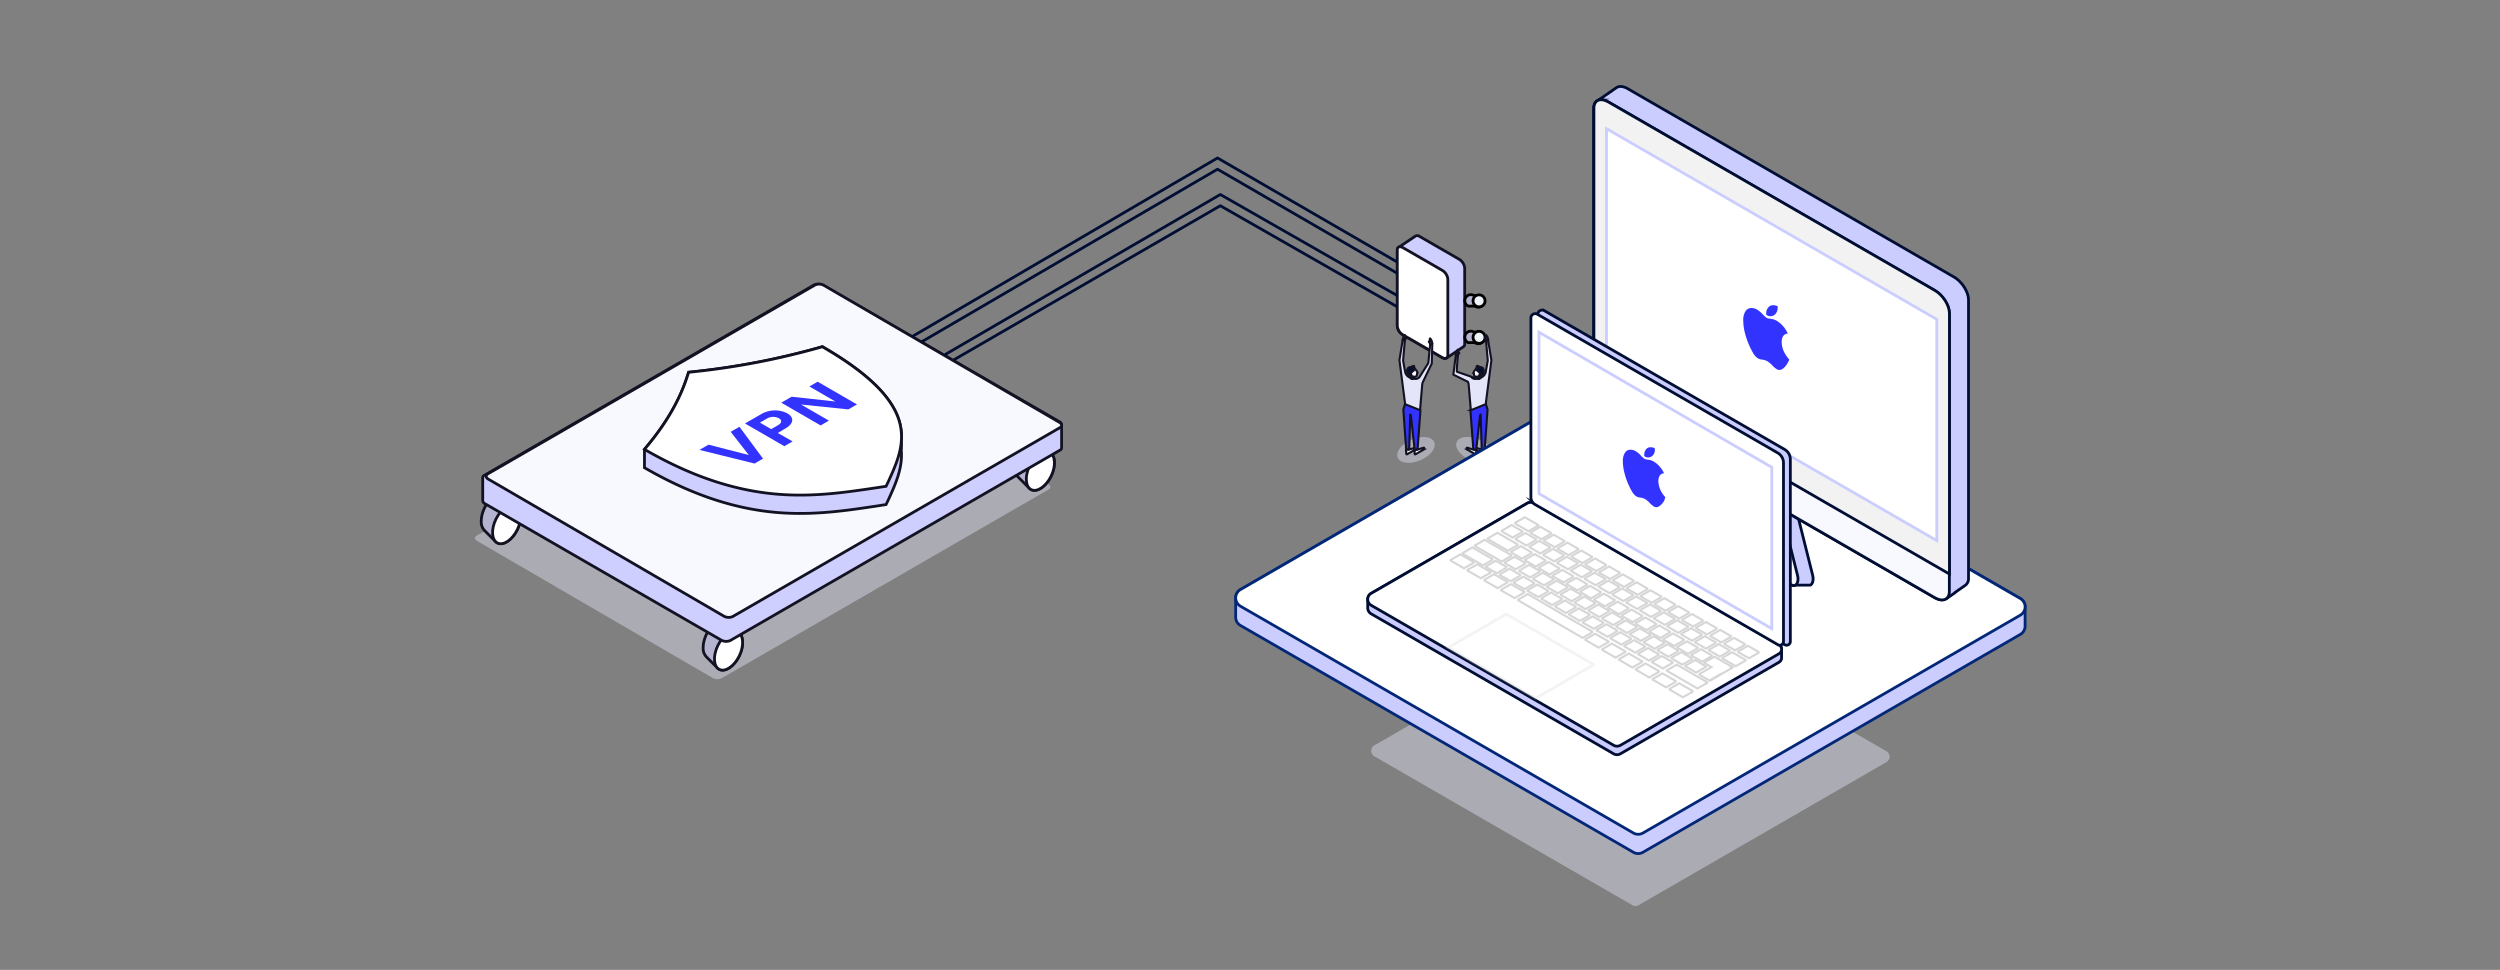 <?xml version="1.0" encoding="UTF-8"?> <svg xmlns="http://www.w3.org/2000/svg" viewBox="0 0 890 345.28"><rect x="0" y="0" width="890" height="345.28" fill="#808080" stroke="none"/> <defs> <style>.cls-1{fill:#d7d7e9;opacity:0.5;}.cls-2{fill:#cfcfff;}.cls-10,.cls-11,.cls-12,.cls-13,.cls-14,.cls-15,.cls-16,.cls-2,.cls-3,.cls-4,.cls-5{stroke:#121223;}.cls-11,.cls-12,.cls-13,.cls-14,.cls-16,.cls-17,.cls-18,.cls-19,.cls-2,.cls-20,.cls-21,.cls-22,.cls-23,.cls-24,.cls-25,.cls-3,.cls-4,.cls-5,.cls-8,.cls-9{stroke-miterlimit:10;}.cls-3,.cls-8{fill:#b4b4d1;}.cls-10,.cls-11,.cls-14,.cls-18,.cls-22,.cls-23,.cls-4{fill:#fff;}.cls-20,.cls-5{fill:#f8f8ff;}.cls-12,.cls-6{fill:#33f;}.cls-24,.cls-25,.cls-7{fill:none;}.cls-19,.cls-20,.cls-21,.cls-23,.cls-7{stroke:#010e33;}.cls-10,.cls-15,.cls-7{stroke-linejoin:round;}.cls-8,.cls-9{stroke:#000;}.cls-9{fill:#eef3f8;}.cls-10,.cls-11,.cls-12,.cls-13,.cls-15,.cls-16,.cls-25{stroke-width:0.75px;}.cls-13{fill:#e5e5f9;}.cls-14{stroke-width:0.5px;}.cls-15{fill:#010e33;stroke-linecap:round;}.cls-16,.cls-21{fill:#f2f2f2;}.cls-17,.cls-19{fill:#cccdff;}.cls-17,.cls-18{stroke:#032777;}.cls-22{stroke:#cccdff;}.cls-24,.cls-25{stroke:#d6d6d6;}.cls-24{opacity:0.3;}</style> </defs> <title>hero_mac</title> <g id="vpn_illust" data-name="vpn illust"> <ellipse class="cls-1" cx="504.09" cy="160.16" rx="7.07" ry="4" transform="translate(-22.46 210.16) rotate(-23.05)"></ellipse> <ellipse class="cls-1" cx="525.09" cy="160.16" rx="4" ry="7.07" transform="translate(172.12 580.61) rotate(-66.95)"></ellipse> <path class="cls-2" d="M521.07,123.37a1.16,1.16,0,0,0,.36-.93v-27a4.14,4.14,0,0,0-2-3.16l-14-8.08a1.39,1.39,0,0,0-1.66-.07l-5.95,4,0,0a1.16,1.16,0,0,0-.37.93v27a4.16,4.16,0,0,0,2,3.16l14,8.08c.7.4,1.3.4,1.66.08l0,0Z"></path> <path class="cls-1" d="M373.39,174.21,256.86,241.48a3.52,3.52,0,0,1-3.18-.14l-83.83-48.76c-.95-.55-1-1.38-.24-1.85l116.53-67.27a3.49,3.49,0,0,1,3.18.14l83.83,48.76C374.1,172.91,374.2,173.74,373.39,174.21Z"></path> <path class="cls-3" d="M184.22,180.43a4.44,4.44,0,0,1,1.15,3.33c0,3.46-2.24,7.56-5,9.16-1.57.91-3,.81-3.89-.07l-4-4a4.44,4.44,0,0,1-1.15-3.33c0-3.46,2.24-7.56,5-9.16,1.57-.91,3-.81,3.89.07Z"></path> <ellipse class="cls-4" cx="180.36" cy="186.65" rx="7.4" ry="4.24" transform="translate(-66.6 266.52) rotate(-63.9)"></ellipse> <path class="cls-3" d="M263.22,225.43a4.44,4.44,0,0,1,1.15,3.33c0,3.46-2.24,7.56-5,9.16-1.57.91-3,.81-3.89-.07l-4-4a4.44,4.44,0,0,1-1.15-3.33c0-3.46,2.24-7.56,5-9.16,1.57-.91,3-.81,3.89.07Z"></path> <ellipse class="cls-4" cx="259.36" cy="231.65" rx="7.4" ry="4.24" transform="translate(-62.77 362.67) rotate(-63.9)"></ellipse> <path class="cls-3" d="M374.22,161.43a4.44,4.44,0,0,1,1.15,3.33c0,3.46-2.24,7.56-5,9.16-1.57.91-3,.81-3.89-.07l-4-4a4.44,4.44,0,0,1-1.15-3.33c0-3.46,2.24-7.56,5-9.16,1.57-.91,3-.81,3.89.07Z"></path> <ellipse class="cls-4" cx="370.36" cy="167.65" rx="7.4" ry="4.24" transform="translate(56.88 426.5) rotate(-63.9)"></ellipse> <path class="cls-2" d="M171.85,178.31v0a1.38,1.38,0,0,0,.78,1l84.14,48.58a3.61,3.61,0,0,0,3.21.13l117.4-67.78a.94.94,0,0,0,.55-.91v-8.2a1.38,1.38,0,0,0-.78-1L293,101.59a3.61,3.61,0,0,0-3.21-.13L172.4,169.24a.94.94,0,0,0-.55.91v8.16Z"></path> <path class="cls-5" d="M377.39,152.21,260.86,219.48a3.52,3.52,0,0,1-3.18-.14l-83.83-48.76c-.95-.55-1-1.38-.24-1.85l116.53-67.27a3.49,3.49,0,0,1,3.18.14l83.83,48.76C378.1,150.91,378.2,151.74,377.39,152.21Z"></path> <path class="cls-2" d="M320.86,157.08a19.7,19.7,0,0,0-.39-5.88c-2-8.89-10.64-17.76-26.58-27.13l-1.12-.66-1.54.44a268.62,268.62,0,0,1-44.3,8.47l-1.78.19-.32,1c-2.73,8.68-7.52,17-14.65,25.55l-.75.89v6.56l1.15.65c16.23,9.21,31.59,14.23,46.95,15.36,12.55.93,23.76-.75,34.62-2.38l3.29-.52.88-1.84c2.5-5.5,5.07-11.18,4.54-17.45A20,20,0,0,0,320.86,157.08Z"></path> <path class="cls-4" d="M312.15,173.62c-10.86,1.62-22.07,3.3-34.62,2.37-15.36-1.13-30.72-6.15-46.95-15.36l-1.15-.65.75-.89c7.13-8.51,11.92-16.87,14.65-25.55l.32-1,1.78-.19a268.62,268.62,0,0,0,44.3-8.47l1.54-.44,1.12.66c15.94,9.37,24.63,18.24,26.58,27.13,1.62,7.33-1.31,13.8-4.15,20.05l-.88,1.84Z"></path> <path class="cls-6" d="M260.12,153.73l3.12-1.8,8.39,11.34-3,1.75L249,160.17l3.23-1.87L266.58,162Z"></path> <path class="cls-6" d="M276.89,154.14l5.28,3-2.95,1.71-14-8.09,5.67-3.28a9.8,9.8,0,0,1,9.36-.35c2.55,1.47,2.38,3.67-.62,5.4Zm0-2.72c1.48-.85,1.59-1.83.38-2.52a4.42,4.42,0,0,0-4.39.2l-2.33,1.35,4,2.32Z"></path> <path class="cls-6" d="M302,145.75,285.14,144l9.94,5.74-2.95,1.71-14-8.1,3.68-2.12,15.59,1.71-9.27-5.36,2.95-1.7,14,8.09Z"></path> <path class="cls-4" d="M513.43,127.28l-14-8.08a4.16,4.16,0,0,1-2-3.16V89c0-1.1.9-1.48,2-.84l14,8.08a4.14,4.14,0,0,1,2,3.16v27C515.43,127.54,514.54,127.92,513.43,127.28Z"></path> <polyline class="cls-7" points="327.97 121.76 433.43 60.24 497.43 97.3"></polyline> <polyline class="cls-7" points="339.58 128.09 434.43 73.24 497.43 109.23"></polyline> <polyline class="cls-7" points="324.68 119.84 433.43 56.24 497.43 93.3"></polyline> <polyline class="cls-7" points="336.43 126.24 434.43 69.24 497.43 105.24"></polyline> <path class="cls-8" d="M527.55,105.22h0l0,0h0l0,0h0l0,0h0l0,0h0l0,0h0l0,0h0l0,0h0l0,0h0l0,0H527l0,0h0l0,0h0l0,0h0l0,0h0l0,0h0l0,0h0l0,0h0l0,0h0l0,0h0l0,0h0l0,0h0l0,0h0l0,0h0l0,0h0l0,0h0l0,0h0l0,0h0l0,0H526l0,0h0l0,0h0l0,0h0l0,0h0l0,0h0l0,0h0l0,0h0l0,0h0l0,0h0l0,0h0l0,0h0l0,0h0l0,0h0l0,0h0l0,0h0l0,0h0l0,0h0l0,0H525l0,0h0l0,0h0l0,0h0l0,0h0l0,0h0l0,0h0l0,0h0l0,0h0l0,0h0l0,0h0l0,0h0l0,0h0l0,0h0l0,0h0l0,0h0l0,0h0l0,0h0l0,0h-.05l0,0h0l0,0h0l0,0h0l0,0h0l0,0h0l0,0h0l0,0h0l0,0h0l0,0h0l0,0h0l0,0h0l0,0h-.05l0,0h0l0,0h0l0,0h0l0,0h0l0,0h0l0,0h-.05l0,0h0l0,0h0l0,0h0l0,0h0l0,0h0l0,0h0l0,0h0l0,0h0l0,0h0l0,0h0l0,0h0l0,0h0l0,0h0l0,0h0l0,0h0l0,0h0l0,0h0l0,0h0l0,0h0l0,0h0l0,0h0l0,0h0l0,0h-.05l0,0h0l0,0h0l0,0h0l0,0h0l0,0h0l0,0h0l0,0h0l0,0h0l0,0h0l0,0h0l0,0h0l0,0h-.06l0,0a2.14,2.14,0,1,0-2.05,3.75h0l0,0h0l0,0h0l0,0h0l0,0h0l0,0h0l0,0h0l0,0h0l0,0h0l0,0h0l0,0h0l0,0h0l0,0h0l0,0h0l0,0h0l0,0h0l0,0h0l0,0h0l0,0h.05l0,0h0l0,0h0l0,0h0l0,0h0l0,0h0l0,0h0l0,0h0l0,0h0l0,0h0l0,0h0l0,0h0l0,0h.05l0,0h0l0,0h0l0,0h0l0,0h0l0,0h0l0,0h0l0,0h0l0,0h0l0,0h0l0,0h0l0,0h0l0,0h0l0,0h0l0,0h0l0,0h0l0,0h0l0,0h0l0,0h.05l0,0h0l0,0h0l0,0h0l0,0h0l0,0h0l0,0h0l0,0h0l0,0h0l0,0h0l0,0h0l0,0h0l0,0h0l0,0h0l0,0h0l0,0h0l0,0h0l0,0h0l0,0h.05l0,0h0l0,0h0l0,0h0l0,0h0l0,0h0l0,0h0l0,0h0l0,0h0l0,0h0l0,0h0l0,0h0l0,0h0l0,0h0l0,0h0l0,0h0l0,0h0l0,0h0l0,0h0l0,0h0l0,0h0l0,0h0l0,0h0l0,0H524l0,0h0l0,0h0l0,0h0l0,0h0l0,0h0l0,0h0l0,0h0l0,0h0l0,0h0l0,0h0l0,0h0l0,0h0l0,0h0l0,0h0l0,0h0l0,0h0l0,0h0l0,0H525l0,0h0l0,0h0l0,0h0l0,0h0l0,0h0l0,0h0l0,0h0l0,0h0l0,0h0l0,0h0a2.14,2.14,0,1,0,2-3.75Z"></path> <circle class="cls-9" cx="526.54" cy="107.1" r="2.14"></circle> <path class="cls-8" d="M527.55,118.22h0l0,0h0l0,0h0l0,0h0l0,0h0l0,0h0l0,0h0l0,0h0l0,0h0l0,0H527l0,0h0l0,0h0l0,0h0l0,0h0l0,0h0l0,0h0l0,0h0l0,0h0l0,0h0l0,0h0l0,0h0l0,0h0l0,0h0l0,0h0l0,0h0l0,0h0l0,0h0l0,0H526l0,0h0l0,0h0l0,0h0l0,0h0l0,0h0l0,0h0l0,0h0l0,0h0l0,0h0l0,0h0l0,0h0l0,0h0l0,0h0l0,0h0l0,0h0l0,0h0l0,0h0l0,0H525l0,0h0l0,0h0l0,0h0l0,0h0l0,0h0l0,0h0l0,0h0l0,0h0l0,0h0l0,0h0l0,0h0l0,0h0l0,0h0l0,0h0l0,0h0l0,0h0l0,0h0l0,0h-.05l0,0h0l0,0h0l0,0h0l0,0h0l0,0h0l0,0h0l0,0h0l0,0h0l0,0h0l0,0h0l0,0h0l0,0h-.05l0,0h0l0,0h0l0,0h0l0,0h0l0,0h0l0,0h-.05l0,0h0l0,0h0l0,0h0l0,0h0l0,0h0l0,0h0l0,0h0l0,0h0l0,0h0l0,0h0l0,0h0l0,0h0l0,0h0l0,0h0l0,0h0l0,0h0l0,0h0l0,0h0l0,0h0l0,0h0l0,0h0l0,0h0l0,0h-.05l0,0h0l0,0h0l0,0h0l0,0h0l0,0h0l0,0h0l0,0h0l0,0h0l0,0h0l0,0h0l0,0h0l0,0h-.06l0,0a2.14,2.14,0,1,0-2.05,3.75h0l0,0h0l0,0h0l0,0h0l0,0h0l0,0h0l0,0h0l0,0h0l0,0h0l0,0h0l0,0h0l0,0h0l0,0h0l0,0h0l0,0h0l0,0h0l0,0h0l0,0h0l0,0h.05l0,0h0l0,0h0l0,0h0l0,0h0l0,0h0l0,0h0l0,0h0l0,0h0l0,0h0l0,0h0l0,0h0l0,0h.05l0,0h0l0,0h0l0,0h0l0,0h0l0,0h0l0,0h0l0,0h0l0,0h0l0,0h0l0,0h0l0,0h0l0,0h0l0,0h0l0,0h0l0,0h0l0,0h0l0,0h0l0,0h.05l0,0h0l0,0h0l0,0h0l0,0h0l0,0h0l0,0h0l0,0h0l0,0h0l0,0h0l0,0h0l0,0h0l0,0h0l0,0h0l0,0h0l0,0h0l0,0h0l0,0h0l0,0h.05l0,0h0l0,0h0l0,0h0l0,0h0l0,0h0l0,0h0l0,0h0l0,0h0l0,0h0l0,0h0l0,0h0l0,0h0l0,0h0l0,0h0l0,0h0l0,0h0l0,0h0l0,0h0l0,0h0l0,0h0l0,0h0l0,0h0l0,0H524l0,0h0l0,0h0l0,0h0l0,0h0l0,0h0l0,0h0l0,0h0l0,0h0l0,0h0l0,0h0l0,0h0l0,0h0l0,0h0l0,0h0l0,0h0l0,0h0l0,0h0l0,0H525l0,0h0l0,0h0l0,0h0l0,0h0l0,0h0l0,0h0l0,0h0l0,0h0l0,0h0l0,0h0a2.14,2.14,0,1,0,2-3.75Z"></path> <circle class="cls-9" cx="526.54" cy="120.1" r="2.14"></circle> <path class="cls-10" d="M508.64,121.55c.05,0,.25.06.43.18,0-.52-.16-1.3,0-1.3s.79,1.14.79,1.58-.18.79-.4.79-.3-.2-.36-.49l-.05-.06C509,122.06,508.54,121.61,508.64,121.55Z"></path> <path class="cls-10" d="M500.57,120.36c-.05,0-.25.06-.43.18,0-.52.16-1.3,0-1.3s-.79,1.15-.79,1.58.17.79.39.79.31-.2.37-.48l0-.06C500.25,120.87,500.67,120.42,500.57,120.36Z"></path> <path class="cls-11" d="M501.61,132.73a2.62,2.62,0,0,0,.67,1.06,1.8,1.8,0,0,0,1,.34,4.56,4.56,0,0,0,.55,0c.38,0,.62-.57.64-1.15,0-.12.24-.13.19-.27a3.51,3.51,0,0,0-.4-.76c-.4-.58-.95-1.12-1.26-1.13A1.28,1.28,0,0,0,501.61,132.73Z"></path> <path class="cls-11" d="M503.61,160.81a1.93,1.93,0,0,0,0,.23v.51c0,.19.16.26.35.15l2.72-1.57a.73.73,0,0,0,.35-.55c0-.17-.12-.24-.29-.18l-2.1.66v-.13l-1.06.43,0,.36A.28.28,0,0,0,503.61,160.81Z"></path> <path class="cls-11" d="M500.62,160.81v.74c0,.19.16.26.35.15l2.6-1.5v.16l-.08-1.21h0l0,.32-1.87.59v-.17l-1.08.27,0,.56Z"></path> <path class="cls-12" d="M499.6,146l1,14.12,1.08-.27.35-12.23c0-.11.22.12.23.24l1.25,11.25h0l.08,1.21,1.06-.43,1-13.45a4.21,4.21,0,0,0-.06-.71l-5.21-2.61-.66,2.24A1.38,1.38,0,0,0,499.6,146Z"></path> <path class="cls-13" d="M498.21,128.15s0,.08,0,.11,2,15.47,2,15.47a.37.37,0,0,0,.36.29l4.65,1.89a.35.35,0,0,0,.35-.29l.74-8.7a2.82,2.82,0,0,1,.28-1l3.13-6.53a.59.59,0,0,0,0-.17.37.37,0,0,0,0-.11l.17-6.49c0-.12,0-.2,0-.2l-.68,0s-.06.07-.07.18-.56,5.64-.64,6.53a.52.52,0,0,1-.07.22l-3,4.74a1.75,1.75,0,0,1-2.22.64h0v0c0,.1-.2.19-.45.19a.91.91,0,0,1-.5-.25l-.75-.46a2.79,2.79,0,0,1-1.32-2l-.68-3.79a.81.81,0,0,1,0-.16c.07-.75.61-7,.61-7s0-.19-.07-.19l-.68,0s-.05.09-.05.2Z"></path> <path class="cls-11" d="M502.75,134.86c.25,0,.45-.09.45-.19l0-.54a1.8,1.8,0,0,1-1-.34c0,.26,0,.62,0,.82A.91.91,0,0,0,502.75,134.86Z"></path> <path class="cls-14" d="M502.28,133.79a1.8,1.8,0,0,0,1,.34"></path> <path class="cls-15" d="M503.44,130.48s.28,1.13-.28,1.55-.53.43-.7.56c-.29-.14-.35-.08-.43,0-.28.28.43.7.43.7l-.19.64a3,3,0,0,1-1.08-.78,2,2,0,0,1,0-2c.42-.57.84-.28,1.55-.71S503.44,130.48,503.44,130.48Z"></path> <path class="cls-10" d="M519.51,125.55s-.25.06-.43.18c0-.52.16-1.3,0-1.3s-.79,1.14-.79,1.58.18.79.39.79.31-.2.37-.49c0,0,0,0,0-.06C519.19,126.06,519.61,125.61,519.51,125.55Z"></path> <path class="cls-10" d="M528.58,120.36s.25.06.43.18c0-.52-.16-1.3,0-1.3s.79,1.15.79,1.58-.18.79-.4.79-.3-.2-.36-.48l0-.06C528.89,120.87,528.48,120.42,528.58,120.36Z"></path> <path class="cls-11" d="M527.53,132.73a2.42,2.42,0,0,1-.67,1.06,1.73,1.73,0,0,1-.94.34,4.56,4.56,0,0,1-.55,0c-.38,0-.62-.57-.65-1.15,0-.12-.23-.13-.18-.27a3.12,3.12,0,0,1,.4-.76c.39-.58.94-1.12,1.25-1.13A1.27,1.27,0,0,1,527.53,132.73Z"></path> <path class="cls-16" d="M525.54,160.81a1.76,1.76,0,0,1,0,.23v.51c0,.19-.15.26-.35.15l-2.71-1.57a.73.73,0,0,1-.35-.55c0-.17.12-.24.29-.18l2.1.66v-.13l1.06.43,0,.36Z"></path> <path class="cls-16" d="M528.52,160.81a1.93,1.93,0,0,1,0,.23v.51c0,.19-.16.26-.35.15l-2.6-1.5v.16l.08-1.21h0l0,.32,1.87.59v-.17l1.07.27,0,.56S528.52,160.78,528.52,160.81Z"></path> <path class="cls-12" d="M529.55,146l-1,14.12-1.07-.27-.35-12.23c0-.11-.23.12-.24.24l-1.25,11.25h0l-.08,1.21-1.06-.43-1-13.45a4.21,4.21,0,0,1,.06-.71l5.21-2.61.66,2.24A1.38,1.38,0,0,1,529.55,146Z"></path> <path class="cls-13" d="M530.93,128.15a.37.37,0,0,1,0,.11c0,.05-2,15.47-2,15.47a.35.35,0,0,1-.35.29l-4.65,1.89a.34.34,0,0,1-.35-.29l-.74-8.7a3,3,0,0,0-.28-1l-5.14-2.53a1.36,1.36,0,0,1,0-.17.45.45,0,0,0,0-.11l.83-6.49c0-.12,0-.2,0-.2l.68,0s.06.07.07.18-.44,4.64-.36,5.53a.41.41,0,0,0,.07.22l5,1.74a1.74,1.74,0,0,0,2.22.64h0v0c0,.1.21.19.45.19a.92.92,0,0,0,.51-.25l.75-.46a2.79,2.79,0,0,0,1.32-2l.68-3.79a.81.81,0,0,0,0-.16c-.07-.75-.61-7-.61-7s0-.19.07-.19l.68,0s.05.09,0,.2Z"></path> <path class="cls-11" d="M526.39,134.86c-.24,0-.45-.09-.45-.19l0-.54a1.73,1.73,0,0,0,.94-.34c0,.26,0,.62,0,.82A.92.92,0,0,1,526.39,134.86Z"></path> <path class="cls-14" d="M525.92,134.13a1.73,1.73,0,0,0,.94-.34"></path> <path class="cls-15" d="M525.71,130.48s-.28,1.13.28,1.55c.4.3.52.43.7.56.28-.14.34-.08.42,0,.28.28-.42.7-.42.7l.19.64a3,3,0,0,0,1.08-.78,2,2,0,0,0,0-2c-.43-.57-.85-.28-1.55-.71S525.71,130.48,525.71,130.48Z"></path> </g> <g id="devices"> <path class="cls-1" d="M671.57,271.31l-88.22,50.93a2.24,2.24,0,0,1-2.24,0l-91.85-53a2.24,2.24,0,0,1,0-3.88l88.22-50.93a2.24,2.24,0,0,1,2.24,0l91.85,53A2.24,2.24,0,0,1,671.57,271.31Z"></path> <path class="cls-17" d="M720.93,216.06a3.38,3.38,0,0,0-1.7-3L579.35,132.33a3.41,3.41,0,0,0-3.41,0L441.6,209.89a3.38,3.38,0,0,0-1.7,3v6.77a3.38,3.38,0,0,0,1.7,3l139.88,80.75a3.41,3.41,0,0,0,3.41,0l134.34-77.56a3.38,3.38,0,0,0,1.7-3v-6.77Z"></path> <path class="cls-18" d="M719.23,219,584.89,296.55a3.41,3.41,0,0,1-3.41,0L441.6,215.8a3.42,3.42,0,0,1,0-5.91l134.34-77.56a3.41,3.41,0,0,1,3.41,0l139.88,80.75A3.42,3.42,0,0,1,719.23,219Z"></path> <path class="cls-19" d="M608.83,186.75l7-19.8a1.55,1.55,0,0,1,.89-1l.07,0,.07,0,.07,0,.07,0,.07,0,.07,0,.07,0,.07,0,.07,0,.07,0,.07,0,.07,0,.07,0,.07,0,.07,0,.07,0,.07,0,.07,0,.07,0,.07,0,.07,0,.07,0,.07,0,.07,0,.07,0,.07,0,.07,0,.07,0,.07,0,.07,0,.07,0,.07,0,.07,0,.07,0,.07,0,.07,0,.07,0,.07,0,.07,0,.07,0,.07,0,.07,0,.07,0,.07,0,.07,0,.07,0,.07,0,.07,0,.07,0,.07,0,.07,0,.07,0,.07,0,.07,0,.07,0,.07,0,.07,0,.07,0,.07,0,.07,0,.07,0,.07,0,.07,0,.07,0,.07,0,.07,0,.07,0,.07,0,.07,0,.07,0,.07,0,.07,0,.07,0,.07,0,.07,0,.07,0,.07,0a1.49,1.49,0,0,1,1.38.16l12.59,7.27a5.53,5.53,0,0,1,2.2,3.35l7,27.94c.46,1.83,0,3.26-.82,3.64l-.07,0-.07,0-.07,0-.07,0-.07,0-.07,0-.07,0-.07,0-.07,0-.07,0-.07,0-.07,0-.07,0-.07,0-.07,0-.07,0-.07,0-.07,0-.07,0-.07,0-.07,0-.07,0-.07,0-.07,0-.07,0-.07,0-.07,0-.07,0-.07,0-.07,0-.07,0-.07,0-.07,0-.07,0-.07,0-.07,0-.07,0-.07,0-.07,0-.07,0-.07,0-.07,0-.07,0-.07,0-.07,0-.07,0-.07,0-.07,0-.07,0-.07,0-.07,0-.07,0-.07,0-.07,0-.07,0-.07,0-.07,0-.07,0-.07,0-.07,0-.07,0-.07,0-.07,0-.07,0-.07,0-.07,0-.07,0-.07,0-.07,0-.07,0-.07,0-.07,0-.07,0-.07,0-.07,0-.07,0-.07,0a1.44,1.44,0,0,1-1.44-.13L611,192.75A5.84,5.84,0,0,1,608.83,186.75Z"></path> <path class="cls-20" d="M611,192.75l26.7,15.42c1.7,1,2.86-.84,2.19-3.47l-7-27.94a5.54,5.54,0,0,0-2.2-3.36l-12.59-7.26a1.39,1.39,0,0,0-2.2.81l-7,19.8A5.84,5.84,0,0,0,611,192.75Z"></path> <path class="cls-19" d="M568.64,35.88l.08-.06.09-.06.09-.06s.05-.05.09-.06a.24.24,0,0,1,.08-.06l.09-.07.09-.06.08-.06.09-.06.09-.06.09-.06.08-.06.09-.06.09-.07L570,35l.08-.06.09-.06.09-.06.09-.06.08-.06.09-.06.09-.07.09-.06.08-.06.09-.06.09-.06.09-.06.08-.06a.47.47,0,0,1,.09-.06l.09-.07.09-.06.08-.06.09-.06.09-.06.09-.06.08-.06.09-.06a.47.47,0,0,1,.09-.06.31.31,0,0,1,.09-.07l.08-.06.09-.06.09-.06.09-.06.08-.06.09-.06a.47.47,0,0,1,.09-.06l.08-.07.09-.06.09-.06.09-.06.08-.06.09-.06.09-.06.09-.06.08-.07.09-.06.09-.06.09-.06.08-.06.09-.06.09-.06.09-.06.08-.07.09-.06.09-.06.09-.06.08-.06.09-.06.09-.06.09-.06s0-.05.08-.06l.09-.07.09-.06.09-.06.08-.06.09-.06.09-.06c1-.65,2.41-.58,4.06.37L695.6,98.61c2.87,1.66,5.19,5.32,5.19,8.18v99a2.93,2.93,0,0,1-1.21,2.63l-.09.06-.08.06-.09.06-.09.06-.08.06-.09.06-.09.06-.09.07-.08.06-.09.06-.09.06-.09.06-.08.06-.09.06-.09.06-.09.07-.08.06-.09.06-.09.06-.09.06-.08.06-.09.06a.47.47,0,0,1-.09.06l-.09.07-.08.06-.09.06-.09.06-.09.06-.08.06-.09.06-.09.06-.09.06-.08.07-.09.06-.09.06-.09.06-.08.06-.09.06-.09.06s0,.05-.09.06L696,211l-.09.06-.09.06-.08.06-.09.06-.09.06-.09.06s-.05.05-.08.06l-.09.07-.09.06-.09.06-.08.06-.09.06-.09.06-.09.06s0,0-.08.06l-.09.07-.09.06-.09.06-.08.06-.09.06-.09.06-.09.06-.08.06-.09.06-.09.07-.09.06-.08.06-.09.06-.09.06-.09.06-.08.06-.09.06-.09.07L693,213l-.08.06-.09.06c-1,.65-2.42.58-4.07-.37L572.61,145.7c-2.86-1.65-5.18-5.31-5.18-8.17v-99A2.89,2.89,0,0,1,568.64,35.88Z"></path> <path class="cls-20" d="M572.61,145.7l116.17,67.08c2.87,1.65,5.19.67,5.19-2.2v-99c0-2.86-2.32-6.52-5.19-8.17L572.61,36.32c-2.86-1.66-5.18-.68-5.18,2.19v99C567.43,140.39,569.75,144.05,572.61,145.7Z"></path> <path class="cls-21" d="M567.43,131.31,694,204.36v-92.8c0-2.86-2.32-6.52-5.19-8.17L572.61,36.32c-2.86-1.66-5.18-.68-5.18,2.19Z"></path> <polygon class="cls-22" points="571.91 124.56 689.49 192.45 689.49 113.69 571.91 45.81 571.91 124.56"></polygon> <path class="cls-19" d="M635.32,160l-85.56-49.4a1.52,1.52,0,0,0-1.53,0h0l0,0,0,0h0l0,0h0l0,0h0l0,0,0,0h0l0,0h0l0,0h0l0,0,0,0h0l0,0h0l0,0h0l0,0,0,0h0l0,0h0l0,0h0l0,0,0,0h0l0,0h0l0,0,0,0h0l0,0h0l0,0h0l0,0,0,0h0l0,0h0l0,0h0l0,0,0,0h0l0,0h0l0,0h0l0,0,0,0h0l0,0h0l0,0h0l0,0,0,0h0l0,0h0l0,0,0,0h0l0,0h0l0,0h0l0,0,0,0h0a1.52,1.52,0,0,0-.79,1.34V177a3,3,0,0,0,1.51,2.62l86.07,49.69.34.2a1.3,1.3,0,0,0,1.32,0l0,0h0l0,0h0l0,0h0l0,0,0,0h0l0,0h0l0,0h0l0,0,0,0h0l0,0h0l0,0,0,0h0l0,0h0l0,0h0l0,0,0,0h0l0,0h0l0,0h0l0,0,0,0h0l0,0h0l0,0h0l0,0,0,0h0l0,0h0l0,0h0l0,0,0,0h0l0,0h0l0,0,0,0h0l0,0h0l0,0h0l0,0,0,0h0l0,0h0l0,0h0l0,0,0,0h0l0,0h0l0,0h0l0,0,0,0h0l0,0h0a1.3,1.3,0,0,0,.68-1.15V163.58A4.09,4.09,0,0,0,635.32,160Z"></path> <path class="cls-19" d="M634.24,231.14a1.84,1.84,0,0,0-.92-1.61l-87.2-50.35a2.46,2.46,0,0,0-2.46,0l-55.52,32.06a2.45,2.45,0,0,0-1.23,2.14v3a2.46,2.46,0,0,0,1.23,2.15l86.29,49.81a2.46,2.46,0,0,0,2.46,0l56.43-32.58a1.84,1.84,0,0,0,.92-1.61v-3.05Z"></path> <path class="cls-23" d="M546.12,179.18a2.46,2.46,0,0,0-2.46,0l-55.52,32.06a2.45,2.45,0,0,0,0,4.25l86.29,49.82a2.46,2.46,0,0,0,2.46,0l56.43-32.58a1.85,1.85,0,0,0,0-3.2Z"></path> <polygon class="cls-24" points="566.7 236.22 536.21 218.62 515.55 230.54 546.73 248.54 567.38 236.62 567.38 236.61 566.7 236.22"></polygon> <path class="cls-23" d="M547.3,111.87A1.53,1.53,0,0,0,545,113.2h0V177a3,3,0,0,0,1.51,2.62l86.07,49.69.34.2a1.32,1.32,0,0,0,2-1.14h0V164.81a4.09,4.09,0,0,0-2-3.54Z"></path> <polygon class="cls-22" points="630.76 223.81 547.88 175.73 547.88 118.28 630.76 166.37 630.76 223.81"></polygon> <polygon class="cls-25" points="524.64 200.08 524.64 200.08 524.54 200.02 519.9 197.35 516.48 199.32 516.44 199.34 516.45 199.59 521.19 202.32 524.64 200.33 524.64 200.08"></polygon> <polygon class="cls-25" points="527.89 201.28 531.34 199.28 531.34 199.04 531.34 199.04 531.24 198.98 524.16 194.89 520.74 196.86 520.69 196.89 520.7 197.13 527.89 201.28"></polygon> <polygon class="cls-25" points="621.39 234.93 621.29 234.87 616.65 232.19 613.23 234.16 613.19 234.19 613.2 234.43 617.94 237.16 621.39 235.17 621.39 234.93 621.39 234.93"></polygon> <path class="cls-25" d="M615.74,238.12h0l1.06-.61h0l-.1-.06-6.36-3.67-3.52,2-.05,0v.25l2.5,1.44-4.2,2.48-.05,0v.27l3.74,2.15,5.27-3.1,2.75-1.59v-.25Zm-7,4.06,4.24-2.49h0Z"></path> <polygon class="cls-25" points="534.6 199.91 538.05 197.92 538.05 197.67 538.05 197.67 537.95 197.61 528.53 192.18 525.12 194.15 525.07 194.18 525.08 194.42 534.6 199.91"></polygon> <polygon class="cls-25" points="607.76 242.87 607.66 242.81 596.91 236.6 593.49 238.58 593.45 238.6 593.46 238.84 604.31 245.1 607.76 243.11 607.76 242.87 607.76 242.87"></polygon> <polygon class="cls-25" points="529.06 201.61 529.02 201.63 529.03 201.88 532.85 204.08 536.3 202.09 536.3 201.84 536.3 201.84 536.2 201.78 532.48 199.64 529.06 201.61"></polygon> <polygon class="cls-25" points="535.71 200.22 535.72 200.46 539.54 202.67 543 200.68 543 200.43 543 200.43 542.89 200.37 539.17 198.22 535.75 200.2 535.71 200.22"></polygon> <polygon class="cls-25" points="537.78 206.91 541.23 204.91 541.23 204.67 541.23 204.67 541.13 204.61 537.41 202.46 533.99 204.44 533.94 204.46 533.95 204.7 537.78 206.91"></polygon> <polygon class="cls-25" points="542.71 209.74 546.16 207.74 546.16 207.5 546.16 207.5 546.06 207.44 542.34 205.29 538.92 207.26 538.87 207.28 538.88 207.53 542.71 209.74"></polygon> <polygon class="cls-25" points="547.63 212.56 551.09 210.56 551.09 210.32 551.09 210.32 550.99 210.26 547.27 208.11 543.85 210.09 543.8 210.11 543.81 210.35 547.63 212.56"></polygon> <polygon class="cls-25" points="552.56 215.39 556.02 213.39 556.02 213.15 556.02 213.15 555.91 213.09 552.2 210.94 548.77 212.91 548.73 212.94 548.74 213.18 552.56 215.39"></polygon> <polygon class="cls-25" points="557.49 218.21 560.95 216.22 560.95 215.97 560.95 215.97 560.84 215.91 557.12 213.76 553.7 215.74 553.66 215.76 553.67 216 557.49 218.21"></polygon> <polygon class="cls-25" points="562.42 221.04 565.88 219.04 565.88 218.8 565.88 218.8 565.77 218.74 562.05 216.59 558.63 218.56 558.59 218.59 558.6 218.83 562.42 221.04"></polygon> <polygon class="cls-25" points="567.35 223.86 570.8 221.87 570.8 221.62 570.8 221.62 570.7 221.56 566.98 219.41 563.56 221.39 563.52 221.41 563.52 221.66 567.35 223.86"></polygon> <polygon class="cls-25" points="572.28 226.69 575.73 224.69 575.73 224.45 575.73 224.45 575.63 224.39 571.91 222.24 568.49 224.22 568.45 224.24 568.45 224.48 572.28 226.69"></polygon> <polygon class="cls-25" points="577.2 229.51 580.65 227.51 580.65 227.27 580.65 227.27 580.55 227.21 576.83 225.06 573.41 227.04 573.37 227.06 573.38 227.3 577.2 229.51"></polygon> <polygon class="cls-25" points="582.13 232.33 585.58 230.34 585.58 230.09 585.58 230.09 585.48 230.03 581.76 227.89 578.34 229.86 578.29 229.88 578.3 230.13 582.13 232.33"></polygon> <polygon class="cls-25" points="587.05 235.16 590.51 233.16 590.51 232.92 590.51 232.92 590.4 232.86 586.68 230.71 583.26 232.69 583.22 232.71 583.23 232.95 587.05 235.16"></polygon> <polygon class="cls-25" points="591.98 237.98 595.44 235.99 595.44 235.75 595.44 235.74 595.33 235.69 591.61 233.54 588.19 235.51 588.15 235.53 588.16 235.78 591.98 237.98"></polygon> <polygon class="cls-25" points="538.48 191.37 541.94 189.38 541.94 189.13 541.94 189.13 541.84 189.07 538.12 186.92 534.7 188.9 534.65 188.92 534.66 189.16 538.48 191.37"></polygon> <polygon class="cls-25" points="546.76 191.9 543.04 189.75 539.62 191.72 539.58 191.75 539.59 191.99 543.41 194.2 546.87 192.2 546.87 191.96 546.87 191.96 546.76 191.9"></polygon> <polygon class="cls-25" points="551.69 194.72 547.97 192.57 544.55 194.55 544.51 194.57 544.52 194.81 548.34 197.02 551.8 195.03 551.8 194.78 551.8 194.78 551.69 194.72"></polygon> <polygon class="cls-25" points="556.62 197.55 552.9 195.4 549.48 197.38 549.44 197.4 549.45 197.64 553.27 199.85 556.73 197.85 556.73 197.61 556.73 197.61 556.62 197.55"></polygon> <polygon class="cls-25" points="561.55 200.37 557.83 198.23 554.41 200.2 554.37 200.22 554.37 200.47 558.2 202.67 561.65 200.68 561.65 200.43 561.65 200.43 561.55 200.37"></polygon> <polygon class="cls-25" points="566.48 203.2 562.76 201.05 559.34 203.03 559.29 203.05 559.3 203.29 563.13 205.5 566.58 203.5 566.58 203.26 566.58 203.26 566.48 203.2"></polygon> <polygon class="cls-25" points="571.41 206.03 567.69 203.88 564.27 205.85 564.22 205.88 564.23 206.12 568.05 208.32 571.51 206.33 571.51 206.09 571.51 206.09 571.41 206.03"></polygon> <polygon class="cls-25" points="576.34 208.85 572.62 206.7 569.2 208.68 569.15 208.7 569.16 208.94 572.98 211.15 576.44 209.16 576.44 208.91 576.44 208.91 576.34 208.85"></polygon> <polygon class="cls-25" points="581.25 211.67 577.54 209.52 574.12 211.5 574.07 211.52 574.08 211.76 577.9 213.97 581.36 211.98 581.36 211.73 581.36 211.73 581.25 211.67"></polygon> <polygon class="cls-25" points="586.18 214.5 582.46 212.35 579.04 214.32 579 214.35 579.01 214.59 582.83 216.8 586.29 214.8 586.29 214.56 586.29 214.56 586.18 214.5"></polygon> <polygon class="cls-25" points="591.11 217.32 587.39 215.17 583.97 217.15 583.93 217.17 583.94 217.41 587.76 219.62 591.22 217.63 591.21 217.38 591.21 217.38 591.11 217.32"></polygon> <polygon class="cls-25" points="596.04 220.15 592.32 218 588.9 219.97 588.86 220 588.86 220.24 592.69 222.45 596.14 220.45 596.14 220.21 596.14 220.21 596.04 220.15"></polygon> <polygon class="cls-25" points="600.81 222.97 597.09 220.82 593.67 222.8 593.62 222.82 593.63 223.06 597.46 225.27 600.91 223.28 600.91 223.03 600.91 223.03 600.81 222.97"></polygon> <polygon class="cls-25" points="605.74 225.8 602.02 223.65 598.6 225.63 598.55 225.65 598.56 225.89 602.39 228.1 605.84 226.1 605.84 225.86 605.84 225.86 605.74 225.8"></polygon> <polygon class="cls-25" points="610.67 228.62 606.95 226.48 603.53 228.45 603.48 228.47 603.49 228.72 607.31 230.92 610.77 228.93 610.77 228.68 610.77 228.68 610.67 228.62"></polygon> <polygon class="cls-25" points="615.7 231.75 615.7 231.51 615.7 231.51 615.6 231.45 611.88 229.3 608.46 231.28 608.41 231.3 608.42 231.54 612.24 233.75 615.7 231.75"></polygon> <polygon class="cls-25" points="549.63 192.35 549.64 192.59 553.46 194.8 556.92 192.8 556.92 192.56 556.92 192.56 556.81 192.5 553.09 190.35 549.67 192.32 549.63 192.35"></polygon> <polygon class="cls-25" points="544.89 189.52 544.9 189.76 548.72 191.97 552.18 189.98 552.18 189.73 552.18 189.73 552.08 189.67 548.36 187.53 544.93 189.5 544.89 189.52"></polygon> <polygon class="cls-25" points="554.56 195.17 554.57 195.42 558.39 197.62 561.85 195.63 561.85 195.38 561.85 195.38 561.74 195.32 558.02 193.18 554.6 195.15 554.56 195.17"></polygon> <polygon class="cls-25" points="559.49 198 559.5 198.24 563.32 200.45 566.77 198.45 566.77 198.21 566.77 198.21 566.67 198.15 562.95 196 559.53 197.98 559.49 198"></polygon> <polygon class="cls-25" points="564.41 200.82 564.42 201.07 568.25 203.28 571.7 201.28 571.7 201.03 571.7 201.03 571.6 200.97 567.88 198.83 564.46 200.8 564.41 200.82"></polygon> <polygon class="cls-25" points="569.34 203.65 569.35 203.89 573.18 206.1 576.63 204.1 576.63 203.86 576.63 203.86 576.53 203.8 572.81 201.65 569.39 203.63 569.34 203.65"></polygon> <polygon class="cls-25" points="574.27 206.48 574.28 206.72 578.11 208.93 581.56 206.93 581.56 206.69 581.56 206.69 581.46 206.63 577.74 204.48 574.32 206.45 574.27 206.48"></polygon> <polygon class="cls-25" points="579.2 209.3 579.21 209.54 583.03 211.75 586.49 209.76 586.49 209.51 586.49 209.51 586.38 209.45 582.67 207.3 579.25 209.28 579.2 209.3"></polygon> <polygon class="cls-25" points="584.13 212.13 584.14 212.37 587.96 214.58 591.42 212.58 591.42 212.34 591.42 212.34 591.31 212.28 587.59 210.13 584.17 212.1 584.13 212.13"></polygon> <polygon class="cls-25" points="589.05 214.95 589.06 215.19 592.88 217.4 596.34 215.4 596.34 215.16 596.34 215.16 596.23 215.1 592.51 212.95 589.09 214.93 589.05 214.95"></polygon> <polygon class="cls-25" points="593.98 217.77 593.99 218.01 597.81 220.22 601.26 218.23 601.26 217.98 601.26 217.98 601.16 217.92 597.44 215.78 594.02 217.75 593.98 217.77"></polygon> <polygon class="cls-25" points="598.9 220.6 598.91 220.84 602.74 223.05 606.19 221.05 606.19 220.81 606.19 220.81 606.09 220.75 602.37 218.6 598.95 220.58 598.9 220.6"></polygon> <polygon class="cls-25" points="603.83 223.42 603.84 223.67 607.66 225.87 611.12 223.88 611.12 223.63 611.12 223.63 611.02 223.57 607.3 221.43 603.88 223.4 603.83 223.42"></polygon> <polygon class="cls-25" points="608.94 226.25 608.95 226.49 612.77 228.7 616.23 226.7 616.23 226.46 616.23 226.46 616.13 226.4 612.4 224.25 608.98 226.23 608.94 226.25"></polygon> <polygon class="cls-25" points="613.87 229.07 613.88 229.32 617.7 231.53 621.16 229.53 621.16 229.28 621.16 229.28 621.05 229.22 617.33 227.08 613.91 229.05 613.87 229.07"></polygon> <polygon class="cls-25" points="626.09 232.11 626.09 232.11 625.98 232.05 622.26 229.9 618.84 231.88 618.8 231.9 618.81 232.14 622.63 234.35 626.09 232.35 626.09 232.11"></polygon> <polygon class="cls-25" points="536.83 196.06 540.28 194.07 540.28 193.82 540.28 193.82 540.18 193.76 533.1 189.67 529.68 191.65 529.63 191.67 529.64 191.91 536.83 196.06"></polygon> <polygon class="cls-25" points="537.96 196.42 537.97 196.66 541.79 198.87 545.24 196.87 545.24 196.63 545.24 196.63 545.14 196.57 541.42 194.42 538 196.4 537.96 196.42"></polygon> <polygon class="cls-25" points="550.07 199.39 546.35 197.25 542.93 199.22 542.88 199.24 542.89 199.49 546.72 201.69 550.17 199.7 550.17 199.45 550.17 199.45 550.07 199.39"></polygon> <polygon class="cls-25" points="555 202.22 551.28 200.07 547.86 202.05 547.81 202.07 547.82 202.31 551.65 204.52 555.1 202.52 555.1 202.28 555.1 202.28 555 202.22"></polygon> <polygon class="cls-25" points="559.93 205.04 556.21 202.9 552.79 204.87 552.74 204.89 552.75 205.14 556.57 207.34 560.03 205.35 560.03 205.1 560.03 205.1 559.93 205.04"></polygon> <polygon class="cls-25" points="564.86 207.87 561.13 205.72 557.71 207.7 557.67 207.72 557.68 207.96 561.5 210.17 564.96 208.18 564.96 207.93 564.96 207.93 564.86 207.87"></polygon> <polygon class="cls-25" points="569.78 210.7 566.06 208.55 562.64 210.52 562.6 210.55 562.61 210.79 566.43 213 569.89 211 569.89 210.76 569.89 210.76 569.78 210.7"></polygon> <polygon class="cls-25" points="574.71 213.52 570.99 211.37 567.57 213.35 567.53 213.37 567.54 213.61 571.36 215.82 574.82 213.83 574.82 213.58 574.82 213.58 574.71 213.52"></polygon> <polygon class="cls-25" points="579.64 216.35 575.92 214.2 572.5 216.17 572.46 216.2 572.47 216.44 576.29 218.65 579.75 216.65 579.74 216.41 579.74 216.41 579.64 216.35"></polygon> <polygon class="cls-25" points="584.57 219.17 580.85 217.03 577.43 219 577.38 219.02 577.39 219.26 581.22 221.47 584.67 219.48 584.67 219.23 584.67 219.23 584.57 219.17"></polygon> <polygon class="cls-25" points="589.49 221.99 585.77 219.85 582.35 221.82 582.3 221.84 582.31 222.09 586.14 224.29 589.59 222.3 589.59 222.05 589.59 222.05 589.49 221.99"></polygon> <polygon class="cls-25" points="594.42 224.82 590.7 222.67 587.28 224.65 587.23 224.67 587.24 224.91 591.07 227.12 594.52 225.12 594.52 224.88 594.52 224.88 594.42 224.82"></polygon> <polygon class="cls-25" points="599.34 227.64 595.63 225.5 592.21 227.47 592.16 227.49 592.17 227.74 595.99 229.94 599.45 227.95 599.45 227.7 599.45 227.7 599.34 227.64"></polygon> <polygon class="cls-25" points="604.38 230.77 604.38 230.53 604.38 230.53 604.27 230.47 600.55 228.32 597.13 230.3 597.09 230.32 597.1 230.56 600.92 232.77 604.38 230.77"></polygon> <polygon class="cls-25" points="540.87 203.09 540.88 203.33 544.7 205.54 548.16 203.54 548.16 203.3 548.16 203.3 548.05 203.24 544.33 201.09 540.91 203.07 540.87 203.09"></polygon> <polygon class="cls-25" points="549.63 208.36 553.09 206.37 553.09 206.12 553.09 206.12 552.98 206.06 549.26 203.92 545.84 205.89 545.8 205.91 545.81 206.16 549.63 208.36"></polygon> <polygon class="cls-25" points="554.56 211.19 558.01 209.19 558.01 208.95 558.01 208.95 557.91 208.89 554.19 206.74 550.77 208.72 550.73 208.74 550.73 208.98 554.56 211.19"></polygon> <polygon class="cls-25" points="559.49 214.02 562.94 212.02 562.94 211.78 562.94 211.78 562.84 211.72 559.12 209.57 555.7 211.54 555.65 211.56 555.66 211.81 559.49 214.02"></polygon> <polygon class="cls-25" points="564.42 216.84 567.87 214.85 567.87 214.6 567.87 214.6 567.77 214.54 564.05 212.39 560.63 214.37 560.58 214.39 560.59 214.63 564.42 216.84"></polygon> <polygon class="cls-25" points="569.34 219.67 572.8 217.67 572.8 217.43 572.8 217.43 572.7 217.37 568.98 215.22 565.56 217.19 565.51 217.22 565.52 217.46 569.34 219.67"></polygon> <polygon class="cls-25" points="574.27 222.49 577.73 220.5 577.73 220.25 577.73 220.25 577.63 220.19 573.9 218.04 570.48 220.02 570.44 220.04 570.45 220.28 574.27 222.49"></polygon> <polygon class="cls-25" points="579.2 225.32 582.66 223.32 582.66 223.08 582.66 223.08 582.55 223.02 578.83 220.87 575.41 222.84 575.37 222.87 575.38 223.11 579.2 225.32"></polygon> <polygon class="cls-25" points="584.12 228.14 587.58 226.14 587.58 225.9 587.58 225.9 587.47 225.84 583.75 223.69 580.33 225.67 580.29 225.69 580.3 225.93 584.12 228.14"></polygon> <polygon class="cls-25" points="589.05 230.96 592.5 228.97 592.5 228.72 592.5 228.72 592.4 228.66 588.68 226.52 585.26 228.49 585.22 228.51 585.23 228.76 589.05 230.96"></polygon> <polygon class="cls-25" points="593.98 233.79 597.43 231.79 597.43 231.55 597.43 231.55 597.33 231.49 593.61 229.34 590.19 231.32 590.14 231.34 590.15 231.58 593.98 233.79"></polygon> <polygon class="cls-25" points="602.36 234.62 602.36 234.37 602.36 234.37 602.26 234.31 598.54 232.17 595.12 234.14 595.07 234.16 595.08 234.41 598.9 236.61 602.36 234.62"></polygon> <polygon class="cls-25" points="607.16 237.14 603.45 234.99 600.02 236.97 599.98 236.99 599.99 237.23 603.81 239.44 607.27 237.44 607.27 237.2 607.27 237.2 607.16 237.14"></polygon> <polygon class="cls-25" points="609.39 233.31 609.39 233.31 609.28 233.25 605.56 231.11 602.14 233.08 602.1 233.1 602.11 233.35 605.93 235.55 609.39 233.56 609.39 233.31"></polygon> <polygon class="cls-25" points="530.64 203.61 530.64 203.61 530.53 203.55 525.9 200.88 522.48 202.85 522.43 202.87 522.44 203.12 527.18 205.85 530.64 203.86 530.64 203.61"></polygon> <polygon class="cls-25" points="536.63 207.15 536.63 207.15 536.53 207.09 531.89 204.41 528.47 206.38 528.43 206.41 528.44 206.65 533.18 209.38 536.63 207.39 536.63 207.15"></polygon> <polygon class="cls-25" points="542.63 210.68 542.63 210.68 542.52 210.62 537.89 207.94 534.47 209.91 534.42 209.94 534.43 210.18 539.17 212.92 542.63 210.92 542.63 210.68"></polygon> <path class="cls-25" d="M566.81,224.85h0l-22.93-13.38-3.42,2,0,0v.24l22.93,13.38,3.45-2Z"></path> <polygon class="cls-25" points="572.6 228.33 572.6 228.33 572.5 228.27 567.86 225.6 564.44 227.57 564.39 227.59 564.4 227.84 569.14 230.57 572.6 228.58 572.6 228.33"></polygon> <polygon class="cls-25" points="578.59 231.87 578.59 231.87 578.49 231.81 573.85 229.13 570.43 231.1 570.39 231.13 570.4 231.37 575.14 234.1 578.59 232.11 578.59 231.87"></polygon> <polygon class="cls-25" points="584.59 235.4 584.59 235.4 584.49 235.34 579.85 232.66 576.43 234.63 576.38 234.66 576.39 234.9 581.13 237.64 584.59 235.64 584.59 235.4"></polygon> <polygon class="cls-25" points="590.58 238.93 590.58 238.93 590.48 238.87 585.84 236.19 582.42 238.16 582.38 238.19 582.39 238.43 587.13 241.17 590.58 239.17 590.58 238.93"></polygon> <polygon class="cls-25" points="596.58 242.46 596.58 242.46 596.47 242.4 591.84 239.72 588.42 241.7 588.37 241.72 588.38 241.96 593.12 244.7 596.58 242.7 596.58 242.46"></polygon> <polygon class="cls-25" points="602.57 245.99 602.47 245.93 597.83 243.25 594.41 245.23 594.37 245.25 594.38 245.49 599.12 248.23 602.57 246.24 602.57 245.99 602.57 245.99"></polygon> <polygon class="cls-25" points="544.13 189.12 547.59 187.12 547.59 186.88 547.59 186.88 547.48 186.82 542.84 184.14 539.42 186.11 539.38 186.14 539.39 186.38 544.13 189.12"></polygon> <path class="cls-6" d="M636.59,128.84a6.28,6.28,0,0,1-1,1.58,4.66,4.66,0,0,1-1.35,1.11,1.77,1.77,0,0,1-1.73-.11,7.8,7.8,0,0,1-1.6-1.37,8.08,8.08,0,0,0-1.72-1.43,4.45,4.45,0,0,0-1.77-.58,4.23,4.23,0,0,1-1.53-.42,5,5,0,0,1-1.77-1.93,23.37,23.37,0,0,1-1.41-2.77,26.53,26.53,0,0,1-1.49-4.3,18.23,18.23,0,0,1-.62-4.46,5.8,5.8,0,0,1,.84-3.43,2.38,2.38,0,0,1,1.77-1.06,4,4,0,0,1,2.4.59,10.22,10.22,0,0,1,1.85,1.57,9.91,9.91,0,0,0,1.47,1.35,6.7,6.7,0,0,0,1.63.35,5.39,5.39,0,0,1,2.21.82,10.2,10.2,0,0,1,3.68,4.38c-1.46.19-2.18,1.22-2.17,3.08a8.46,8.46,0,0,0,1.35,4.37,10.49,10.49,0,0,0,1.34,1.81c-.1.3-.22.58-.34.85Zm-3.75-19.34a3.1,3.1,0,0,1-1.06,2.55,2.39,2.39,0,0,1-3,0,3.15,3.15,0,0,1,0-.44,3.1,3.1,0,0,1,1.13-2.55,2.24,2.24,0,0,1,1.38-.4,3.32,3.32,0,0,1,1.57.39c0,.16,0,.31,0,.46Z"></path> <path class="cls-6" d="M592.62,177.93a6,6,0,0,1-1,1.47,4.35,4.35,0,0,1-1.25,1,1.65,1.65,0,0,1-1.6-.1,7.34,7.34,0,0,1-1.49-1.27,7.07,7.07,0,0,0-1.59-1.33,4.35,4.35,0,0,0-1.64-.54,3.89,3.89,0,0,1-1.42-.38A4.76,4.76,0,0,1,581,175a23.49,23.49,0,0,1-1.3-2.57,24.22,24.22,0,0,1-1.38-4,16.9,16.9,0,0,1-.58-4.14,5.41,5.41,0,0,1,.78-3.18,2.28,2.28,0,0,1,1.64-1,3.71,3.71,0,0,1,2.22.56,8.88,8.88,0,0,1,1.72,1.45,9.26,9.26,0,0,0,1.36,1.25,6,6,0,0,0,1.51.32,5,5,0,0,1,2,.77,9.48,9.48,0,0,1,3.41,4q-2,.27-2,2.85a7.9,7.9,0,0,0,1.25,4.05,9.37,9.37,0,0,0,1.24,1.68c-.1.28-.2.54-.31.78ZM589.14,160a2.82,2.82,0,0,1-1,2.36,2.19,2.19,0,0,1-2.78,0,2.75,2.75,0,0,1,0-.41,2.87,2.87,0,0,1,1-2.36,2.06,2.06,0,0,1,1.27-.37,3.09,3.09,0,0,1,1.46.36c0,.15,0,.29,0,.43Z"></path> </g> </svg> 